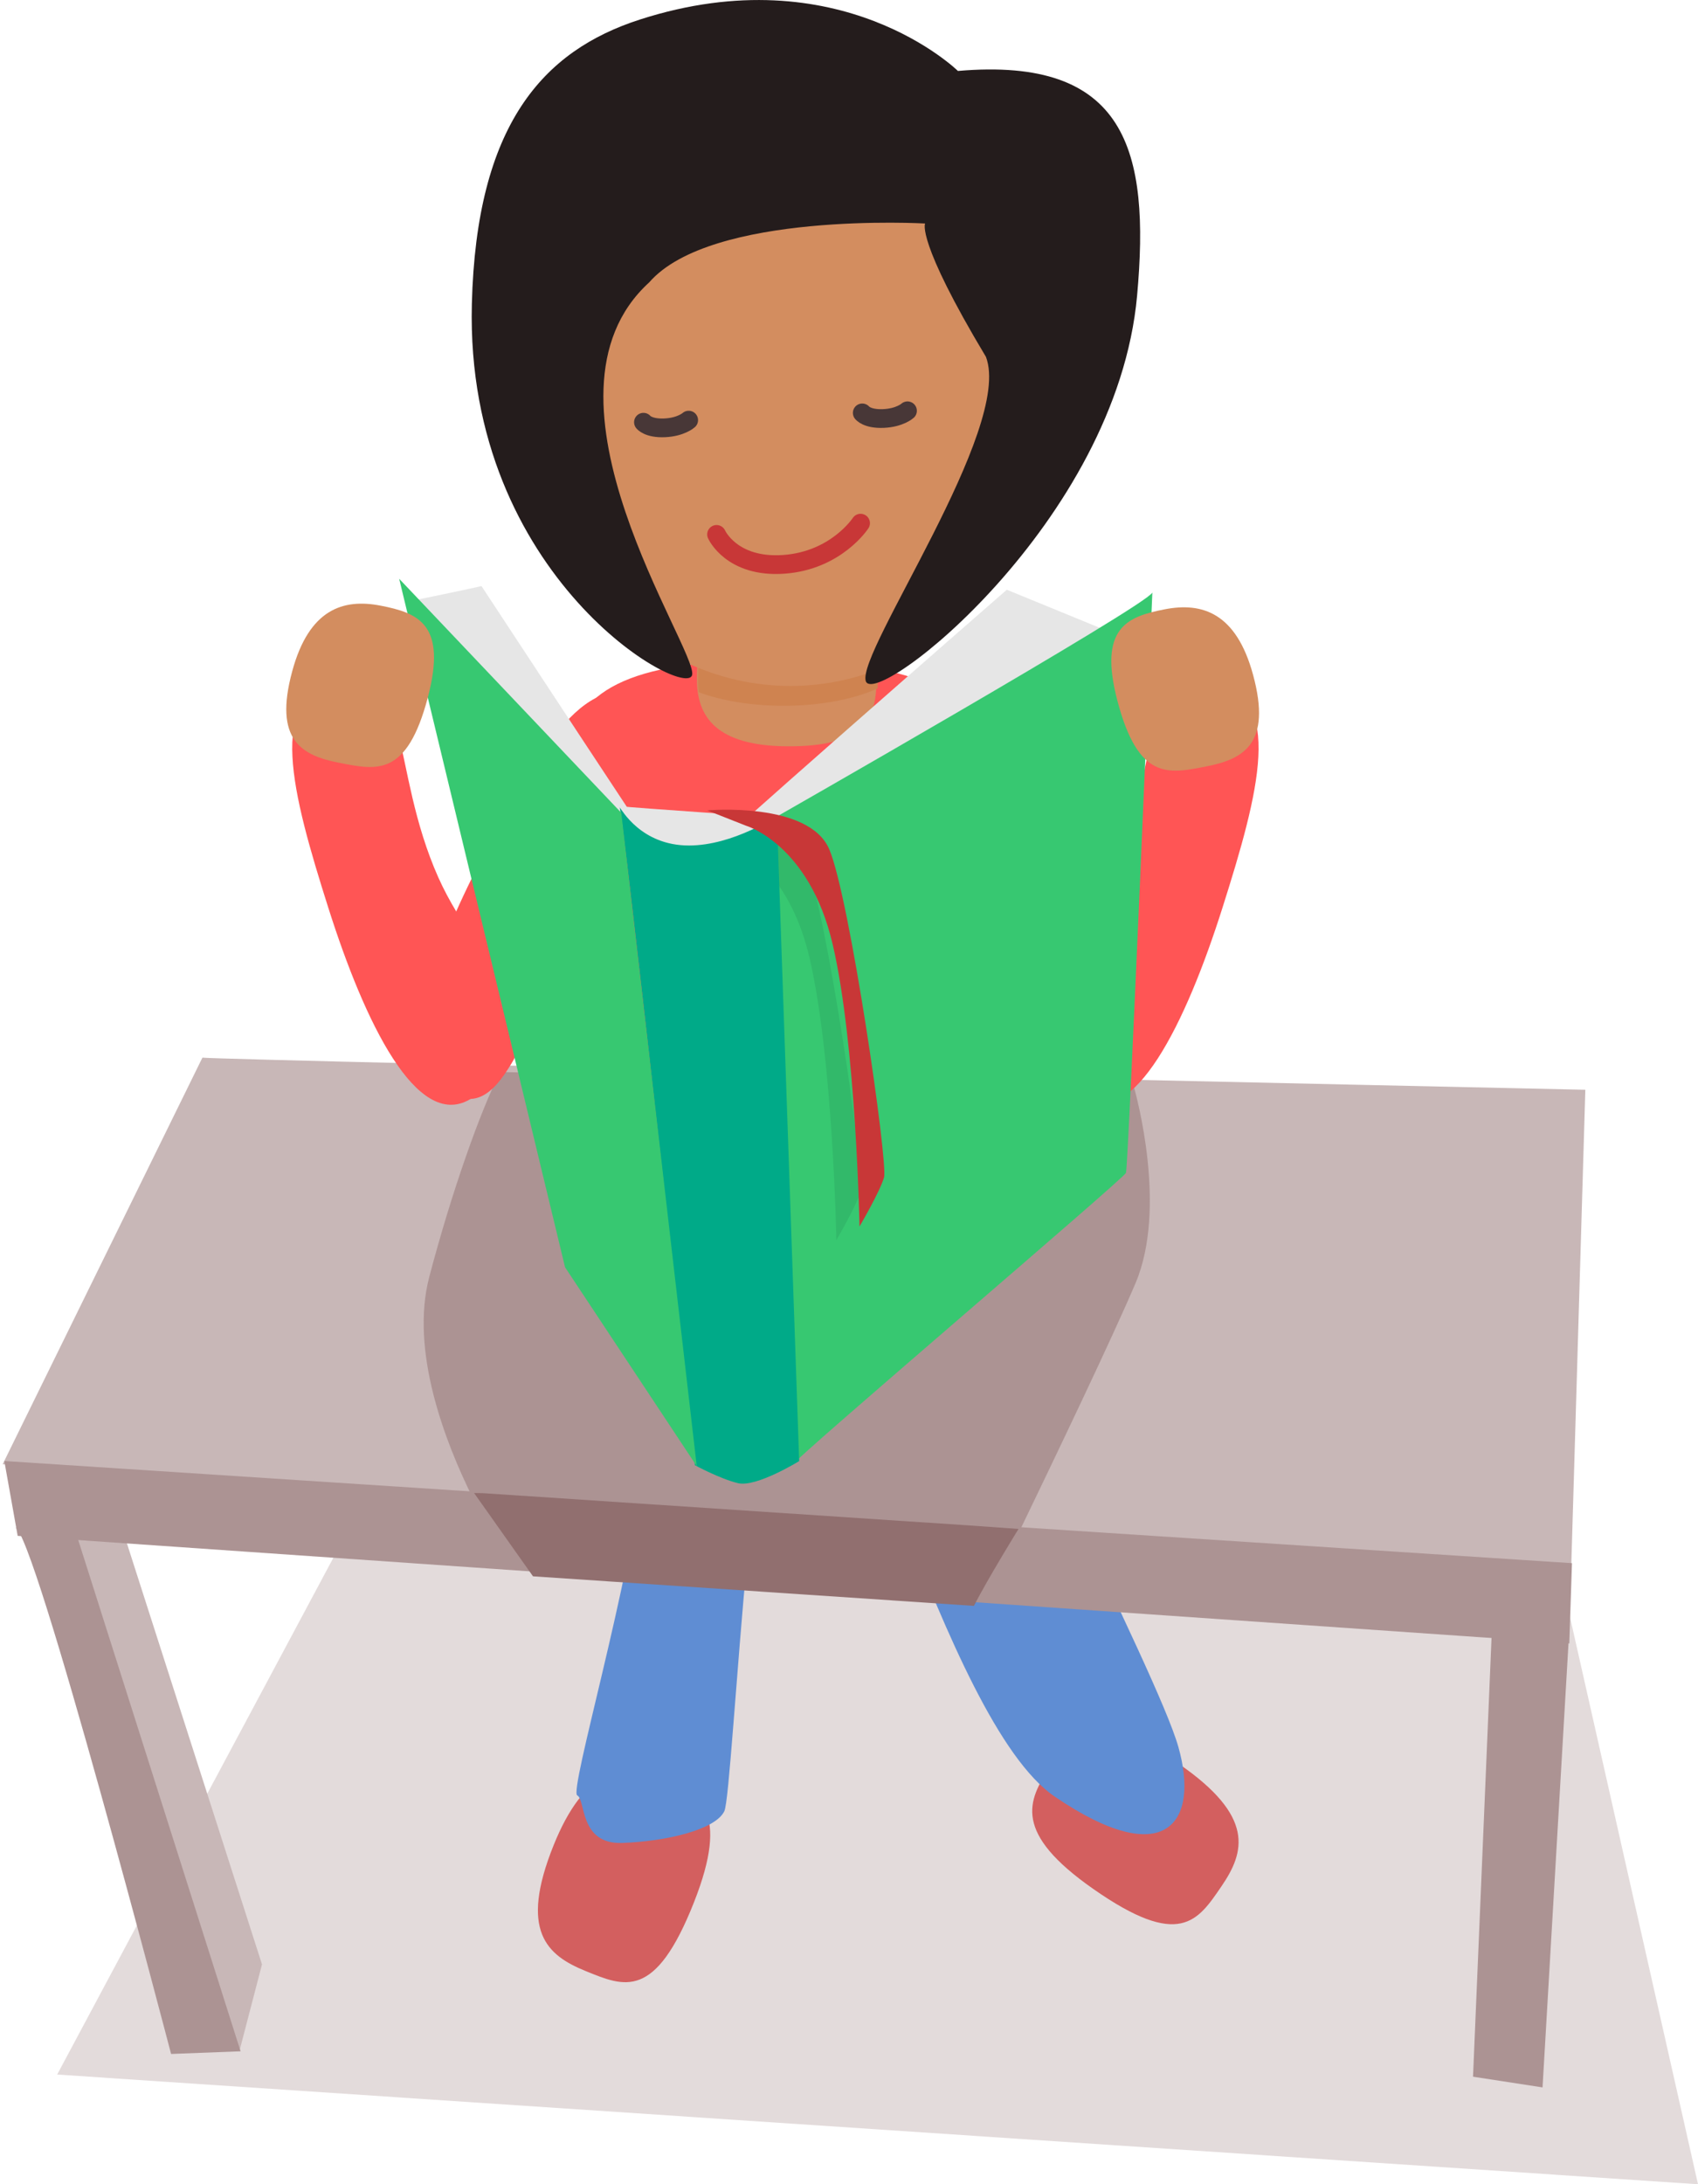 <?xml version="1.0" encoding="UTF-8" standalone="no"?>
<!-- Created with Inkscape (http://www.inkscape.org/) -->

<svg
   xmlns:dc="http://purl.org/dc/elements/1.1/"
   xmlns:cc="http://creativecommons.org/ns#"
   xmlns:rdf="http://www.w3.org/1999/02/22-rdf-syntax-ns#"
   xmlns:svg="http://www.w3.org/2000/svg"
   xmlns="http://www.w3.org/2000/svg"
   xmlns:sodipodi="http://sodipodi.sourceforge.net/DTD/sodipodi-0.dtd"
   xmlns:inkscape="http://www.inkscape.org/namespaces/inkscape"
   width="105.569mm"
   height="135.735mm"
   viewBox="0 0 105.569 135.735"
   version="1.1"
   id="svg4508"
   inkscape:version="0.92.1 r15371"
   sodipodi:docname="FX13_reading2.svg">
  <defs
     id="defs4502" />
  <sodipodi:namedview
     id="base"
     pagecolor="#ffffff"
     bordercolor="#666666"
     borderopacity="1.0"
     inkscape:pageopacity="0.0"
     inkscape:pageshadow="2"
     inkscape:zoom="1.4"
     inkscape:cx="239.17564"
     inkscape:cy="253.00659"
     inkscape:document-units="mm"
     inkscape:current-layer="layer1"
     showgrid="false"
     inkscape:window-width="1920"
     inkscape:window-height="1016"
     inkscape:window-x="0"
     inkscape:window-y="27"
     inkscape:window-maximized="1"
     inkscape:snap-global="false"
     fit-margin-top="0"
     fit-margin-left="0"
     fit-margin-right="0"
     fit-margin-bottom="0" />
  <g
     inkscape:label="Layer 1"
     inkscape:groupmode="layer"
     id="layer1"
     transform="translate(-57.751,-88.85)">
    <path
       style="fill:#e3dbdb;stroke:none;stroke-width:0.265px;stroke-linecap:butt;stroke-linejoin:miter;stroke-opacity:1"
       d="m 79.404,183.92 -18.099,33.848 102.015,6.817 -9.872,-43.721 z"
       id="path5255"
       inkscape:connector-curvature="0" />
    <path
       style="fill:#c8b7b7;fill-opacity:1;stroke:none;stroke-width:0.265px;stroke-linecap:butt;stroke-linejoin:miter;stroke-opacity:1"
       d="m 72.645,216.275 1.395,-5.353 -8.643,-26.926 -3.823,-0.332 z"
       id="path5251"
       inkscape:connector-curvature="0"
       sodipodi:nodetypes="ccccc" />
    <path
       style="opacity:1;fill:#d35f5f;fill-opacity:1;stroke:none;stroke-width:1.289;stroke-linecap:round;stroke-linejoin:round;stroke-miterlimit:4;stroke-dasharray:none;stroke-opacity:1"
       d="m 133.689,206.076 c 1.469,-2.146 2.087,-4.35 -2.651,-7.618 -4.216,-2.908 -6.502,-1.991 -7.971,0.155 -1.469,2.146 -2.325,4.138 2.651,7.618 5.384,3.765 6.502,1.991 7.971,-0.155 z"
       id="path4485-7-5-2-2-7"
       inkscape:connector-curvature="0"
       sodipodi:nodetypes="sssss" />
    <path
       style="opacity:1;fill:#d35f5f;fill-opacity:1;stroke:none;stroke-width:1.289;stroke-linecap:round;stroke-linejoin:round;stroke-miterlimit:4;stroke-dasharray:none;stroke-opacity:1"
       d="m 94.161,211.336 c -2.409,-0.98 -4.14,-2.477 -1.991,-7.816 1.913,-4.751 4.325,-5.247 6.734,-4.267 2.409,0.98 4.222,2.169 1.991,7.816 -2.414,6.11 -4.325,5.247 -6.734,4.267 z"
       id="path4485-7-5-2-2"
       inkscape:connector-curvature="0"
       sodipodi:nodetypes="sssss" />
    <path
       style="fill:#5f8dd3;fill-opacity:1;stroke:none;stroke-width:0.265px;stroke-linecap:butt;stroke-linejoin:miter;stroke-opacity:1"
       d="m 96.015,156.42 c 0,0 2.479,15.781 1.744,23.181 -0.736,7.4 -4.646,20.554 -4.117,20.822 0.529,0.268 0.115,3.05 2.798,2.953 2.683,-0.097 5.777,-0.803 6.344,-1.973 0.568,-1.17 1.769,-31.013 4.577,-31.558 2.808,-0.545 9.06,25.946 15.958,30.646 6.898,4.7 9.032,1.63 7.692,-3.089 -1.339,-4.719 -12.684,-26.188 -12.656,-29.319 0.028,-3.131 -1.486,-7.657 -2.176,-8.212 -0.69,-0.555 -20.163,-3.451 -20.163,-3.451 z"
       id="path4663"
       inkscape:connector-curvature="0"
       sodipodi:nodetypes="cscccccsccc" />
    <path
       style="fill:#c8b7b7;stroke:none;stroke-width:0.265px;stroke-linecap:butt;stroke-linejoin:miter;stroke-opacity:1"
       d="m 70.335,154.576 c 1.808,0.163 85.98,1.995 85.98,1.995 l -0.872,29.517 -97.525,-6.248 z"
       id="path5243-3"
       inkscape:connector-curvature="0"
       sodipodi:nodetypes="ccccc" />
    <path
       style="fill:#ac9393;fill-opacity:1;stroke:none;stroke-width:1px;stroke-linecap:butt;stroke-linejoin:miter;stroke-opacity:1"
       d="m 117.359,243.938 c -4.649,9.079 -11.41,28.16 -16.645,48.053 -4.565,17.348 3.696,38.74 10.262,51.949 l 127.73,8.672 c 8.838,-18.312 22.49,-46.828 27.721,-59.191 7.399,-17.488 0.313,-43.537 -0.549,-46.553 -48.952,-0.813 -105.158,-1.846 -148.52,-2.93 z"
       id="path5243"
       inkscape:connector-curvature="0"
       transform="matrix(0.265,0,0,0.265,57.751,90.822)" />
    <path
       style="opacity:1;fill:#ff5555;fill-opacity:1;stroke:none;stroke-width:1.289;stroke-linecap:round;stroke-linejoin:round;stroke-miterlimit:4;stroke-dasharray:none;stroke-opacity:1"
       d="m 119.104,147.873 c 0,10.243 2.296,19.325 -12.5,19.128 -13.168,-0.176 -12.616,-8.42 -12.616,-18.662 0,-10.243 -6.599,-18.832 12.616,-18.43 16.886,0.353 12.5,7.722 12.5,17.965 z"
       id="path4485-7"
       inkscape:connector-curvature="0"
       sodipodi:nodetypes="sssss" />
    <path
       style="opacity:1;fill:#d38d5f;fill-opacity:1;stroke:none;stroke-width:1.289;stroke-linecap:round;stroke-linejoin:round;stroke-miterlimit:4;stroke-dasharray:none;stroke-opacity:1"
       d="m 112.243,131.072 c 0,2.295 -0.632,4.2 -5.581,4.156 -4.405,-0.039 -5.581,-1.861 -5.581,-4.156 0,-2.295 0.36,-4.168 5.581,-4.156 5.65,0.013 5.581,1.861 5.581,4.156 z"
       id="path4485-7-5"
       inkscape:connector-curvature="0"
       sodipodi:nodetypes="sssss" />
    <path
       style="opacity:1;fill:#ff5555;fill-opacity:1;stroke:none;stroke-width:1.289;stroke-linecap:round;stroke-linejoin:round;stroke-miterlimit:4;stroke-dasharray:none;stroke-opacity:1"
       d="m 93.96,145.532 c -3.467,6.69 -4.845,13.502 -8.379,11.128 -3.145,-2.113 -1.25,-7.956 2.217,-14.646 3.467,-6.69 6.557,-11.985 10.339,-9.582 4.091,2.6 -0.709,6.41 -4.176,13.101 z"
       id="path4485-7-3"
       inkscape:connector-curvature="0"
       sodipodi:nodetypes="sssss" />
    <path
       style="opacity:1;fill:#ff5555;fill-opacity:1;stroke:none;stroke-width:1.289;stroke-linecap:round;stroke-linejoin:round;stroke-miterlimit:4;stroke-dasharray:none;stroke-opacity:1"
       d="m 118.333,145.532 c 3.467,6.69 4.845,13.502 8.379,11.128 3.145,-2.113 1.25,-7.956 -2.217,-14.646 -3.467,-6.69 -6.557,-11.985 -10.339,-9.582 -4.091,2.6 0.709,6.41 4.176,13.101 z"
       id="path4485-7-3-5"
       inkscape:connector-curvature="0"
       sodipodi:nodetypes="sssss" />
    <path
       style="opacity:1;fill:#ff5555;fill-opacity:1;stroke:none;stroke-width:1.289;stroke-linecap:round;stroke-linejoin:round;stroke-miterlimit:4;stroke-dasharray:none;stroke-opacity:1"
       d="m 85.006,143.383 c 2.628,5.903 8.796,9.834 1.943,13.793 -3.281,1.896 -6.51,-4.741 -8.789,-11.924 -2.279,-7.182 -3.838,-13.112 0.535,-14.086 4.732,-1.054 3.246,5.333 6.31,12.217 z"
       id="path4485-7-3-6"
       inkscape:connector-curvature="0"
       sodipodi:nodetypes="sssss" />
    <path
       style="opacity:1;fill:#ff5555;fill-opacity:1;stroke:none;stroke-width:1.289;stroke-linecap:round;stroke-linejoin:round;stroke-miterlimit:4;stroke-dasharray:none;stroke-opacity:1"
       d="m 126.912,143.383 c -2.628,5.903 -8.796,9.834 -1.943,13.793 3.281,1.896 6.51,-4.741 8.789,-11.924 2.279,-7.182 3.838,-13.112 -0.535,-14.086 -4.732,-1.054 -3.246,5.333 -6.31,12.217 z"
       id="path4485-7-3-6-9"
       inkscape:connector-curvature="0"
       sodipodi:nodetypes="sssss" />
    <path
       style="fill:#ac9393;stroke:none;stroke-width:0.265px;stroke-linecap:butt;stroke-linejoin:miter;stroke-opacity:1"
       d="m 58.019,179.641 0.831,4.652 96.468,6.683 0.166,-4.986 z"
       id="path5245"
       inkscape:connector-curvature="0"
       sodipodi:nodetypes="ccccc" />
    <path
       style="fill:#ac9393;fill-opacity:1;stroke:none;stroke-width:0.265px;stroke-linecap:butt;stroke-linejoin:miter;stroke-opacity:1"
       d="m 58.683,183.78 c 1.163,0 9.705,32.709 9.705,32.709 l 4.321,-0.166 -10.139,-31.913 z"
       id="path5247"
       inkscape:connector-curvature="0"
       sodipodi:nodetypes="ccccc" />
    <path
       style="fill:#ac9393;fill-opacity:1;stroke:none;stroke-width:0.265px;stroke-linecap:butt;stroke-linejoin:miter;stroke-opacity:1"
       d="m 150.497,190.311 c 1.662,-0.166 4.82,-0.166 4.82,-0.166 l -1.662,28.422 -4.322,-0.665 z"
       id="path5249"
       inkscape:connector-curvature="0" />
    <path
       style="fill:#916f6f;fill-opacity:1;stroke:none;stroke-width:1px;stroke-linecap:butt;stroke-linejoin:miter;stroke-opacity:1"
       d="m 113.377,342.711 -2.148,-0.034 13.82,19.53 103.441,6.932 c 3.502,-6.791 10.469,-18.043 10.469,-18.043 l -11.524,-0.819 z"
       transform="matrix(0.265,0,0,0.265,57.751,90.822)"
       id="path5245-6"
       inkscape:connector-curvature="0"
       sodipodi:nodetypes="ccccccc" />
    <path
       style="fill:#e6e6e6;fill-opacity:1;stroke:none;stroke-width:0.265px;stroke-linecap:butt;stroke-linejoin:miter;stroke-opacity:1"
       d="m 96.354,138.951 c 0.604,0.091 9.96,0.719 9.96,0.719 0,0 -3.603,3.34 -5.12,3.238 -1.517,-0.102 -5.073,-3.897 -4.84,-3.957 z"
       id="path5213"
       inkscape:connector-curvature="0" />
    <path
       style="fill:#e6e6e6;fill-opacity:1;stroke:none;stroke-width:0.265px;stroke-linecap:butt;stroke-linejoin:miter;stroke-opacity:1"
       d="m 127.764,128.536 c -0.465,0.121 -27.342,14.905 -27.268,14.554 0.074,-0.351 19.851,-17.592 19.851,-17.592 z"
       id="path5211"
       inkscape:connector-curvature="0" />
    <path
       style="fill:#e6e6e6;fill-opacity:1;stroke:none;stroke-width:0.265px;stroke-linecap:butt;stroke-linejoin:miter;stroke-opacity:1"
       d="m 87.687,125.271 c -0.593,0.146 -4.39,0.926 -4.39,0.926 0,0 17.16,18.295 16.892,17.996 C 99.922,143.895 87.687,125.271 87.687,125.271 Z"
       id="path5165-7"
       inkscape:connector-curvature="0"
       inkscape:transform-center-x="13.731588"
       inkscape:transform-center-y="-24.431478" />
    <path
       style="fill:#37c871;fill-opacity:1;stroke:none;stroke-width:0.265px;stroke-linecap:butt;stroke-linejoin:miter;stroke-opacity:1"
       d="m 129.396,125.673 c -0.4,0.832 -23.768,14.161 -23.768,14.161 0,0 1.195,40.498 1.368,40.071 0.173,-0.427 20.607,-17.794 20.758,-18.167 0.152,-0.374 1.642,-36.064 1.642,-36.064 z"
       id="path4532"
       inkscape:connector-curvature="0"
       sodipodi:nodetypes="ccssc" />
    <path
       style="fill:#32b96a;fill-opacity:1;stroke:none;stroke-width:0.265px;stroke-linecap:butt;stroke-linejoin:miter;stroke-opacity:1"
       d="m 106.068,140.796 c 0.011,0.36 0.052,1.753 0.092,3.07 0.752,1.077 1.46,2.537 1.921,4.507 1.461,6.245 1.668,17.538 1.668,17.538 0,0 1.262,-2.151 1.525,-3.047 0.263,-0.897 -2.133,-17.417 -3.407,-20.398 -0.329,-0.77 -0.994,-1.302 -1.799,-1.669 z"
       id="path4532-6"
       inkscape:connector-curvature="0" />
    <path
       style="fill:#00aa88;stroke:none;stroke-width:0.265px;stroke-linecap:butt;stroke-linejoin:miter;stroke-opacity:1"
       d="m 106.052,139.557 c 0,0 -2.699,1.831 -5.457,1.835 -2.991,0.005 -4.193,-2.245 -4.324,-2.375 0.172,-0.117 4.683,40.884 4.683,40.884 0,0 1.551,0.845 2.683,1.118 1.132,0.273 3.801,-1.373 3.801,-1.373 z"
       id="path4534"
       inkscape:connector-curvature="0"
       sodipodi:nodetypes="csccccc" />
    <path
       style="fill:#37c871;fill-opacity:1;stroke:none;stroke-width:0.265px;stroke-linecap:butt;stroke-linejoin:miter;stroke-opacity:1"
       d="m 96.377,139.359 -13.808,-14.542 10.312,42.783 8.188,12.362 z"
       id="path5163"
       inkscape:connector-curvature="0" />
    <path
       style="fill:#c83737;fill-opacity:1;stroke:none;stroke-width:0.265px;stroke-linecap:butt;stroke-linejoin:miter;stroke-opacity:1"
       d="m 104.122,140.158 c 0,0 3.938,1.128 5.398,7.373 1.461,6.245 1.668,17.538 1.668,17.538 0,0 1.262,-2.151 1.525,-3.047 0.263,-0.897 -2.133,-17.417 -3.406,-20.398 -1.273,-2.981 -7.586,-2.414 -7.586,-2.414 z"
       id="path5215"
       inkscape:connector-curvature="0"
       sodipodi:nodetypes="csccscc" />
    <path
       style="opacity:1;fill:#d38d5f;fill-opacity:1;stroke:none;stroke-width:1.289;stroke-linecap:round;stroke-linejoin:round;stroke-miterlimit:4;stroke-dasharray:none;stroke-opacity:1"
       d="m 132.718,136.484 c 2.327,-0.453 4.115,-1.382 2.938,-5.705 -1.047,-3.847 -3.163,-4.518 -5.49,-4.065 -2.327,0.453 -4.144,1.137 -2.938,5.705 1.304,4.942 3.163,4.518 5.49,4.065 z"
       id="path4485-7-5-2-1"
       inkscape:connector-curvature="0"
       sodipodi:nodetypes="sssss" />
    <path
       style="opacity:1;fill:#d38d5f;fill-opacity:1;stroke:none;stroke-width:1.289;stroke-linecap:round;stroke-linejoin:round;stroke-miterlimit:4;stroke-dasharray:none;stroke-opacity:1"
       d="m 78.86,136.257 c -2.327,-0.453 -4.115,-1.382 -2.938,-5.705 1.047,-3.847 3.163,-4.518 5.49,-4.065 2.327,0.453 4.144,1.137 2.938,5.705 -1.304,4.942 -3.163,4.518 -5.49,4.065 z"
       id="path4485-7-5-2"
       inkscape:connector-curvature="0"
       sodipodi:nodetypes="sssss" />
    <path
       style="opacity:1;fill:#cf8350;fill-opacity:1;stroke:none;stroke-width:4.872;stroke-linecap:round;stroke-linejoin:round;stroke-miterlimit:4;stroke-dasharray:none;stroke-opacity:1"
       d="m 184.859,136.418 c -19.735,-0.045 -21.096,7.032 -21.096,15.707 0,0.946 0.066,1.867 0.182,2.764 a 30.052,12.627 0 0 0 19.902,3.182 30.052,12.627 0 0 0 22.057,-4.072 c 0.031,-0.616 0.051,-1.239 0.051,-1.873 0,-8.675 0.257,-15.659 -21.096,-15.707 z"
       id="path4485-7-5-3"
       inkscape:connector-curvature="0"
       transform="matrix(0.265,0,0,0.265,57.751,90.822)" />
    <path
       style="opacity:1;fill:#d38d5f;fill-opacity:1;stroke:none;stroke-width:1.289;stroke-linecap:round;stroke-linejoin:round;stroke-miterlimit:4;stroke-dasharray:none;stroke-opacity:1"
       d="m 123.58,112.931 a 16.686,18.546 0 0 1 -16.686,18.546 16.686,18.546 0 0 1 -16.686,-18.546 16.686,18.546 0 0 1 16.686,-18.546 16.686,18.546 0 0 1 16.686,18.546 z"
       id="path4485-6"
       inkscape:connector-curvature="0" />
    <path
       style="fill:none;stroke:#c83737;stroke-width:1.165;stroke-linecap:round;stroke-linejoin:miter;stroke-miterlimit:4;stroke-dasharray:none;stroke-opacity:1"
       d="m 102.302,122.059 c 0,0 0.93,2.093 4.186,1.86 3.256,-0.233 4.767,-2.558 4.767,-2.558"
       id="path4487"
       inkscape:connector-curvature="0" />
    <path
       style="fill:none;stroke:#483737;stroke-width:1.165;stroke-linecap:round;stroke-linejoin:miter;stroke-miterlimit:4;stroke-dasharray:none;stroke-opacity:1"
       d="m 97.756,115.088 c 0,0 0.292,0.392 1.315,0.349 1.022,-0.044 1.497,-0.479 1.497,-0.479"
       id="path4487-3"
       inkscape:connector-curvature="0" />
    <path
       style="fill:none;stroke:#483737;stroke-width:1.165;stroke-linecap:round;stroke-linejoin:miter;stroke-miterlimit:4;stroke-dasharray:none;stroke-opacity:1"
       d="m 111.36,114.508 c 0,0 0.292,0.392 1.315,0.349 1.022,-0.044 1.497,-0.479 1.497,-0.479"
       id="path4487-3-6"
       inkscape:connector-curvature="0" />
    <path
       style="fill:#241c1c;stroke:none;stroke-width:0.265px;stroke-linecap:butt;stroke-linejoin:miter;stroke-opacity:1"
       d="m 115.267,102.739 c 0,0 -13.308,-0.765 -17.155,3.66 -7.824,7.13 2.993,22.775 2.671,24.389 -0.322,1.614 -14.123,-5.991 -13.696,-23.04 0.278,-11.139 4.416,-15.743 10.454,-17.686 12.438,-4.002 19.766,3.197 19.766,3.197 10.468,-0.905 11.957,4.935 11.14,13.967 -1.275,14.089 -16.333,25.784 -16.871,23.941 -0.538,-1.843 9.168,-15.694 7.473,-20.142 -4.356,-7.26 -3.782,-8.285 -3.782,-8.285 z"
       id="path4695"
       inkscape:connector-curvature="0"
       sodipodi:nodetypes="cczsscszcc" />
  </g>
</svg>
